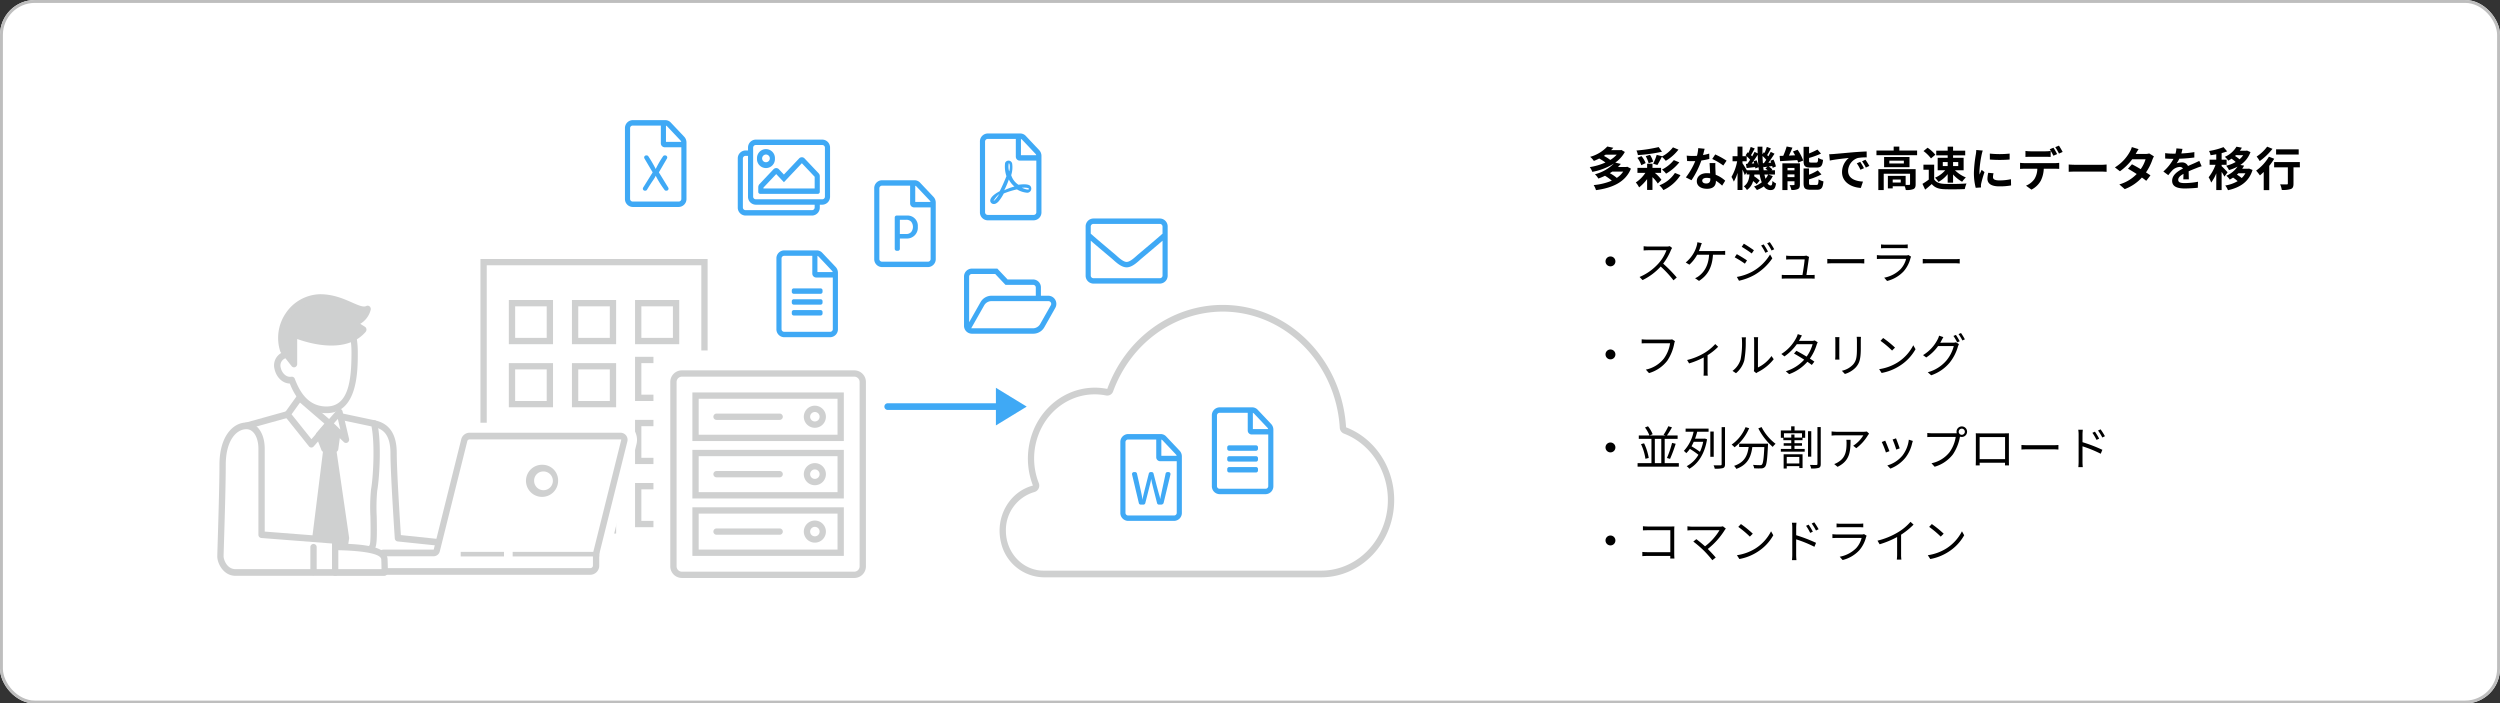 <svg xmlns="http://www.w3.org/2000/svg" xmlns:xlink="http://www.w3.org/1999/xlink" width="860" height="242" viewBox="0 0 860 242">
  <rect x="0" y="0" width="860" height="242" fill="#333333" stroke="none"/>
  <defs>
    <clipPath id="clip-path">
      <rect id="長方形_8375" data-name="長方形 8375" width="416" height="166" transform="translate(270 3221)" fill="none" stroke="#707070" stroke-width="1"/>
    </clipPath>
    <clipPath id="clip-path-2">
      <rect id="長方形_8371" data-name="長方形 8371" width="409.191" height="152.449" fill="none"/>
    </clipPath>
    <clipPath id="clip-path-3">
      <path id="パス_8833" data-name="パス 8833" d="M86.4,33.8V145.6H147V67.452h20.81V33.8Z" transform="translate(-86.399 -33.803)" fill="none"/>
    </clipPath>
    <clipPath id="clip-path-4">
      <rect id="長方形_8374" data-name="長方形 8374" width="409.191" height="161.355" fill="none"/>
    </clipPath>
  </defs>
  <g id="グループ_6367" data-name="グループ 6367" transform="translate(-210 -3318)">
    <g id="長方形_8325" data-name="長方形 8325" transform="translate(210 3318)" fill="#fff" stroke="#bebebe" stroke-width="1">
      <rect width="860" height="242" rx="12" stroke="none"/>
      <rect x="0.5" y="0.5" width="859" height="241" rx="11.5" fill="none"/>
    </g>
    <path id="パス_12258" data-name="パス 12258" d="M6.3-6.08A1.687,1.687,0,0,0,8-4.384a1.687,1.687,0,0,0,1.7-1.7A1.687,1.687,0,0,0,8-7.776,1.687,1.687,0,0,0,6.3-6.08Zm22.1-5.248a4.262,4.262,0,0,1-1.2.144H21.024c-.48,0-1.392-.08-1.616-.112V-9.84c.176-.016,1.056-.08,1.616-.08h6.24a14.257,14.257,0,0,1-2.656,4.448A18.3,18.3,0,0,1,18.016-.72L19.04.352A20.284,20.284,0,0,0,25.28-4.32,36.942,36.942,0,0,1,29.68.432L30.8-.544a45.885,45.885,0,0,0-4.672-4.768A20.25,20.25,0,0,0,28.816-10a4.59,4.59,0,0,1,.4-.7Zm10.016,1.7c.24-.576.448-1.152.608-1.616.112-.336.256-.752.4-1.12l-1.536-.3a6.064,6.064,0,0,1-.24,1.28,10.813,10.813,0,0,1-.912,2.24,11.948,11.948,0,0,1-2.848,3.44l1.264.752a12.841,12.841,0,0,0,2.672-3.424h4.1C41.7-4.32,39.968-2.224,38.4-1.04A5.14,5.14,0,0,1,37.1-.3l1.36.928c2.752-1.76,4.544-4.432,4.8-9.008h2.7c.368,0,.992.016,1.5.048V-9.712a12.493,12.493,0,0,1-1.5.08Zm22.288-2.3-.88.384A16.094,16.094,0,0,1,61.28-9.04l.912-.416A23.624,23.624,0,0,0,60.7-11.936Zm2.1-.768-.9.384a18.985,18.985,0,0,1,1.52,2.48l.912-.416A23.071,23.071,0,0,0,62.8-12.7Zm-8.928.528-.72,1.072c.928.544,2.672,1.7,3.44,2.288l.752-1.1C56.656-10.416,54.816-11.648,53.872-12.176Zm-2.4,11.44.736,1.3a19.106,19.106,0,0,0,5.3-1.984,18.83,18.83,0,0,0,6.16-5.712L62.9-8.464a16.354,16.354,0,0,1-6.064,5.872A17.368,17.368,0,0,1,51.472-.736Zm-.016-7.84-.72,1.088A35.349,35.349,0,0,1,54.24-5.3l.736-1.12C54.272-6.912,52.4-8.064,51.456-8.576ZM75.408-1.392c.224-1.472.688-4.64.816-5.728a3.56,3.56,0,0,1,.112-.5L75.36-8.08a2.747,2.747,0,0,1-.8.112H69.7a10.923,10.923,0,0,1-1.264-.1V-6.72c.4-.016.816-.048,1.28-.048H74.8c-.048.912-.512,4.032-.752,5.376H68.256c-.5,0-.944-.032-1.328-.064V-.128c.464-.032.832-.048,1.328-.048h8.768c.336,0,.928.016,1.216.032v-1.3c-.336.032-.912.048-1.264.048ZM82.592-5.36c.5-.048,1.344-.08,2.224-.08H93.6c.72,0,1.392.064,1.712.08V-6.928c-.352.032-.928.08-1.728.08H84.816c-.9,0-1.744-.048-2.224-.08Zm27.92-2.912a2.126,2.126,0,0,1-.88.128H101.2a14.593,14.593,0,0,1-1.552-.1V-6.9c.56-.032,1.168-.048,1.552-.048h8.5a8.179,8.179,0,0,1-1.9,3.536A10.775,10.775,0,0,1,102.16-.48l.992,1.136a11.655,11.655,0,0,0,5.728-3.344,11.019,11.019,0,0,0,2.336-4.544,2.8,2.8,0,0,1,.208-.464Zm-9.44-2.32c.432-.032.944-.048,1.44-.048h6.272c.544,0,1.088.016,1.472.048V-11.92a9.966,9.966,0,0,1-1.456.08h-6.288a10.005,10.005,0,0,1-1.44-.08ZM115.424-5.36c.5-.048,1.344-.08,2.224-.08h8.784c.72,0,1.392.064,1.712.08V-6.928c-.352.032-.928.08-1.728.08h-8.768c-.9,0-1.744-.048-2.224-.08ZM6.3,25.92a1.7,1.7,0,1,0,1.7-1.7A1.687,1.687,0,0,0,6.3,25.92Zm22.912-5.184a3.285,3.285,0,0,1-.848.08H20.336c-.528,0-1.152-.048-1.6-.1v1.408c.416-.016.96-.048,1.6-.048h8.176a11.975,11.975,0,0,1-2.1,5.216,10.677,10.677,0,0,1-6.24,3.856l1.088,1.2a12.229,12.229,0,0,0,6.3-4.288,15.9,15.9,0,0,0,2.384-5.9,3.374,3.374,0,0,1,.24-.8Zm14.832,1.616a16.491,16.491,0,0,1-4.128,3.3,21.136,21.136,0,0,1-5.552,2.192l.688,1.168A27.871,27.871,0,0,0,40.08,26.96v4.9c0,.48-.032,1.136-.064,1.376h1.472a8.018,8.018,0,0,1-.08-1.376V26.192a19.647,19.647,0,0,0,3.632-2.9Zm7.136,10.032A8.827,8.827,0,0,0,54.032,28a35,35,0,0,0,.5-6.8c0-.48.064-.96.08-1.152H53.136a5.894,5.894,0,0,1,.112,1.168,28.635,28.635,0,0,1-.48,6.432,7.594,7.594,0,0,1-2.784,3.936Zm6.976-.016A3.2,3.2,0,0,1,58.7,32a16.093,16.093,0,0,0,5.456-4.432l-.768-1.088a12.139,12.139,0,0,1-4.656,3.936V21.184A10.173,10.173,0,0,1,58.8,20H57.328a7.825,7.825,0,0,1,.1,1.184v9.584a3.81,3.81,0,0,1-.112.9ZM78.256,21.1a2.821,2.821,0,0,1-1.056.16H72.832c.128-.208.24-.4.336-.592.16-.3.448-.848.7-1.264l-1.44-.464a6.874,6.874,0,0,1-.512,1.28,14.27,14.27,0,0,1-5.136,5.552l1.072.832A17.36,17.36,0,0,0,72.1,22.4h5.44a13.379,13.379,0,0,1-2.064,4.272c-1.248-.752-2.592-1.52-3.52-2l-.816.944c.9.5,2.24,1.3,3.5,2.112a14.021,14.021,0,0,1-6.32,3.984l1.152.992a15.16,15.16,0,0,0,6.272-4.256c.608.416,1.136.8,1.52,1.1l.88-1.152c-.4-.288-.944-.656-1.552-1.04a16.278,16.278,0,0,0,2.336-4.752,7.009,7.009,0,0,1,.368-.864Zm7.04-1.12c.032.3.064.864.064,1.152v5.328c0,.48-.048.992-.064,1.232h1.472c-.032-.288-.048-.816-.048-1.216V21.136c0-.384.016-.848.048-1.152Zm7.408-.112c.032.384.08.848.08,1.376v2.528c0,3.024-.192,4.32-1.344,5.648a7.382,7.382,0,0,1-3.84,2.128l1.04,1.1a8.546,8.546,0,0,0,3.808-2.336c1.152-1.376,1.664-2.64,1.664-6.48V21.248c0-.528.032-.992.064-1.376Zm9.1.4-.912.976a33.23,33.23,0,0,1,3.984,3.344l1.008-1.008A35.035,35.035,0,0,0,101.808,20.272Zm-1.376,10.72.848,1.312a17.247,17.247,0,0,0,6.288-2.5,15.959,15.959,0,0,0,5.376-5.68l-.768-1.36a15.072,15.072,0,0,1-5.344,5.888A16.521,16.521,0,0,1,100.432,30.992Zm21.024-9.1c.128-.224.256-.448.368-.672.16-.288.448-.832.7-1.248l-1.472-.5a5.933,5.933,0,0,1-.5,1.28,13.4,13.4,0,0,1-5.024,5.408l1.1.816A15.439,15.439,0,0,0,120.7,23.04H126.1a12.771,12.771,0,0,1-2.544,4.992,12.814,12.814,0,0,1-6.4,4.016L118.32,33.1a14.242,14.242,0,0,0,6.368-4.352,15.65,15.65,0,0,0,2.832-5.52,5.028,5.028,0,0,1,.368-.848l-1.056-.64a3.064,3.064,0,0,1-1.04.144Zm4.528-2.32a18.1,18.1,0,0,1,1.3,2.208l.864-.384a22.675,22.675,0,0,0-1.312-2.192Zm1.76-.64a16.63,16.63,0,0,1,1.328,2.192l.848-.384a19.84,19.84,0,0,0-1.328-2.176ZM6.3,57.92a1.7,1.7,0,1,0,1.7-1.7A1.687,1.687,0,0,0,6.3,57.92Zm16.96-2.96h2.224v8.368H23.264Zm3.392,8.368V54.96H31.1V53.808h-3.68a28.182,28.182,0,0,0,1.744-2.8L27.9,50.624a18.877,18.877,0,0,1-1.632,2.944l.656.24H21.5l1.008-.448a10.452,10.452,0,0,0-1.6-2.72l-1.04.416a11.138,11.138,0,0,1,1.536,2.752H17.744V54.96H22.1v8.368H17.328v1.2H31.52v-1.2Zm-8.144-6.544a17.742,17.742,0,0,1,1.52,5.04l1.136-.288a18.634,18.634,0,0,0-1.6-5.04ZM28.5,61.856a49.054,49.054,0,0,0,1.936-5.2l-1.248-.3a33.427,33.427,0,0,1-1.76,5.184ZM39.9,55.984a15.5,15.5,0,0,1-1.12,3.44,31.412,31.412,0,0,0-2.9-1.9q.408-.744.768-1.536ZM33.84,52.528h2.752A13.658,13.658,0,0,1,33.248,59.1a7.761,7.761,0,0,1,.832.784,9.242,9.242,0,0,0,1.232-1.472,28.308,28.308,0,0,1,2.944,2.032,10.172,10.172,0,0,1-4.032,3.92,4.751,4.751,0,0,1,.9.9c2.944-1.7,5.248-4.944,6.1-10.144l-.736-.256-.192.032h-3.2a19.183,19.183,0,0,0,.736-2.368h3.92V51.44h-7.9Zm9.68-.08H42.352v8.688H43.52Zm2.72-1.52V63.68c0,.288-.128.384-.416.4-.3,0-1.28.016-2.352-.016a5.609,5.609,0,0,1,.4,1.168,10.377,10.377,0,0,0,2.832-.208c.5-.208.7-.56.7-1.36V50.928Zm8.224.016a13.457,13.457,0,0,1-4.784,6,8.062,8.062,0,0,1,1.008.928A16.485,16.485,0,0,0,55.712,51.3Zm-2.192,5.68v1.152h3.264c-.368,2.688-1.248,5.232-5.008,6.48A4.718,4.718,0,0,1,51.3,65.3c4.064-1.472,5.088-4.368,5.5-7.52h4.128c-.192,4.032-.416,5.632-.832,6.032-.144.176-.336.208-.672.208-.368,0-1.36-.016-2.4-.112a2.892,2.892,0,0,1,.4,1.184,22.921,22.921,0,0,0,2.512.032,1.6,1.6,0,0,0,1.232-.56c.544-.608.784-2.448,1.008-7.36.016-.16.032-.576.032-.576Zm6.592-5.264a21.16,21.16,0,0,0,4.96,6.368,6.118,6.118,0,0,1,.976-1.056,16.93,16.93,0,0,1-4.816-5.76Zm14.1,9.824V63.44H68.64V61.184Zm-5.392,3.984H68.64v-.816h4.32v.656h1.12V60.272H67.568Zm6.32-10.64H71.3v-1.04h-1.1v1.04H67.68V53.04h6.208Zm-2.56-3.872H70.16V52.08H66.608v2.528h.864v.816h2.72v1.04H67.584v.864h2.608v1.1H66.608v.944h8.208v-.944H71.3v-1.1h2.592v-.864H71.3v-1.04h2.768v-.816h.912V52.08H71.328Zm5.744,1.68h-1.12V61.1h1.12ZM79.2,50.912V63.584c0,.272-.1.352-.352.368-.3,0-1.248.016-2.24-.032a5.04,5.04,0,0,1,.432,1.248,8.841,8.841,0,0,0,2.624-.224c.5-.208.672-.56.672-1.376V50.912ZM89.152,55.3a9.618,9.618,0,0,1,.064,1.152c0,2.672-.352,4.96-2.832,6.48a6.185,6.185,0,0,1-1.424.7l1.168.96c4.08-2.032,4.464-4.96,4.464-9.3Zm7.04-2.864a7.9,7.9,0,0,1-1.12.1H85.888a16.875,16.875,0,0,1-1.824-.128v1.44a18.119,18.119,0,0,1,1.824-.1h9.1A10.794,10.794,0,0,1,91.5,57.328l1.056.848a15.426,15.426,0,0,0,3.984-4.416c.112-.176.32-.416.432-.576Zm10.032,2.352-1.168.4a30.159,30.159,0,0,1,1.248,3.472l1.184-.416C107.28,57.536,106.5,55.424,106.224,54.784Zm4.416.464a10.972,10.972,0,0,1-2.208,5.472,10.629,10.629,0,0,1-5.2,3.392l1.056,1.088a12.326,12.326,0,0,0,5.216-3.808,12.54,12.54,0,0,0,2.272-4.912c.064-.208.128-.464.24-.8Zm-8.128.336-1.184.464a28.619,28.619,0,0,1,1.424,3.6l1.216-.448C103.664,58.368,102.832,56.272,102.512,55.584Zm26.336-2.016a1.055,1.055,0,0,1-1.056-1.056,1.056,1.056,0,1,1,1.056,1.056Zm-10.256-.528a15.939,15.939,0,0,1-1.6-.1v1.408c.4-.016.96-.048,1.584-.048h8.192a12.173,12.173,0,0,1-2.1,5.216,10.586,10.586,0,0,1-6.24,3.84l1.088,1.2a12.248,12.248,0,0,0,6.3-4.272,15.9,15.9,0,0,0,2.384-5.9l.032-.176a1.934,1.934,0,0,0,.608.1,1.813,1.813,0,1,0-1.712-1.28c-.192.016-.368.016-.528.016Zm25.152,1.3v7.6h-8.752v-7.6Zm1.312-.048c0-.4,0-.848.032-1.248-.48.032-1.056.032-1.408.032h-8.592c-.368,0-.8-.016-1.424-.032.032.384.032.88.032,1.248V62.16c0,.56-.032,1.744-.048,1.936h1.376c-.016-.112-.016-.5-.032-.912h8.736c0,.432-.016.8-.016.912h1.376c-.016-.176-.032-1.408-.032-1.92Zm4.32,4.352c.5-.048,1.344-.08,2.224-.08h8.784c.72,0,1.392.064,1.712.08V57.072c-.352.032-.928.08-1.728.08H151.6c-.9,0-1.744-.048-2.224-.08Zm28.72-4.592a21.611,21.611,0,0,0-1.5-2.368l-.88.416a17.264,17.264,0,0,1,1.488,2.4Zm-1.984.848a21.446,21.446,0,0,0-1.456-2.416l-.88.4a15.878,15.878,0,0,1,1.424,2.432Zm-5.728-1.408c0-.48.048-1.168.1-1.664h-1.568a10.1,10.1,0,0,1,.128,1.664V62.8a17.517,17.517,0,0,1-.1,1.888h1.536a18.646,18.646,0,0,1-.1-1.888V57.536a41,41,0,0,1,6.272,2.56l.56-1.36a52.014,52.014,0,0,0-6.832-2.624ZM6.3,89.92a1.7,1.7,0,1,0,1.7-1.7A1.687,1.687,0,0,0,6.3,89.92ZM30,96.144c-.016-.256-.064-.976-.064-1.552V86.336c0-.384.032-.88.048-1.248-.32.016-.8.032-1.184.032H20.912a16.147,16.147,0,0,1-1.744-.1v1.424c.384-.016,1.168-.048,1.76-.048h7.664v7.552H20.736c-.672,0-1.36-.048-1.776-.08v1.44c.432-.032,1.152-.064,1.808-.064h7.824c-.016.384-.016.72-.032.9Zm16.672-11.1a3.255,3.255,0,0,1-1.024.128H36.112a12.294,12.294,0,0,1-1.632-.128v1.44c.32-.032,1.008-.1,1.632-.1H45.52a19.622,19.622,0,0,1-4.992,5.552c-1.088-.976-2.4-2.032-2.992-2.464L36.5,90.3a37.753,37.753,0,0,1,3.664,3.152,38.382,38.382,0,0,1,2.88,3.264l1.168-.928c-.64-.784-1.776-1.984-2.736-2.944a25.045,25.045,0,0,0,5.824-6.5,4.531,4.531,0,0,1,.4-.5Zm6.208-.768-.912.976a33.23,33.23,0,0,1,3.984,3.344l1.008-1.008A35.036,35.036,0,0,0,52.88,84.272ZM51.5,94.992l.848,1.312a17.247,17.247,0,0,0,6.288-2.5,15.959,15.959,0,0,0,5.376-5.68l-.768-1.36A15.072,15.072,0,0,1,57.9,92.656,16.521,16.521,0,0,1,51.5,94.992Zm28.1-8.944a21.607,21.607,0,0,0-1.5-2.368l-.88.416A17.264,17.264,0,0,1,78.7,86.5Zm-1.984.848A21.446,21.446,0,0,0,76.16,84.48l-.88.4A15.879,15.879,0,0,1,76.7,87.312Zm-5.728-1.408c0-.48.048-1.168.1-1.664H70.416a10.1,10.1,0,0,1,.128,1.664V94.8a17.519,17.519,0,0,1-.1,1.888h1.536a18.649,18.649,0,0,1-.1-1.888V89.536A41,41,0,0,1,78.16,92.1l.56-1.36a52.014,52.014,0,0,0-6.832-2.624Zm23.328,2.24a2.126,2.126,0,0,1-.88.128H85.9a14.594,14.594,0,0,1-1.552-.1V89.1c.56-.032,1.168-.048,1.552-.048h8.5a8.179,8.179,0,0,1-1.9,3.536,10.775,10.775,0,0,1-5.632,2.928l.992,1.136a11.655,11.655,0,0,0,5.728-3.344,11.019,11.019,0,0,0,2.336-4.544,2.8,2.8,0,0,1,.208-.464Zm-9.44-2.32c.432-.032.944-.048,1.44-.048h6.272c.544,0,1.088.016,1.472.048V84.08a9.966,9.966,0,0,1-1.456.08H87.216a10.006,10.006,0,0,1-1.44-.08Zm25.44-1.9a17.653,17.653,0,0,1-4.208,3.536,25.254,25.254,0,0,1-7.152,2.944l.736,1.248a32,32,0,0,0,6.016-2.5v6.048a14.841,14.841,0,0,1-.1,1.712h1.568a12.074,12.074,0,0,1-.1-1.712V87.936a25.1,25.1,0,0,0,4.288-3.472Zm7.328.768-.912.976a33.23,33.23,0,0,1,3.984,3.344l1.008-1.008A35.036,35.036,0,0,0,118.544,84.272Zm-1.376,10.72.848,1.312a17.247,17.247,0,0,0,6.288-2.5,15.959,15.959,0,0,0,5.376-5.68l-.768-1.36a15.072,15.072,0,0,1-5.344,5.888A16.521,16.521,0,0,1,117.168,94.992Z" transform="translate(756 3414)"/>
    <path id="パス_12257" data-name="パス 12257" d="M12.384-4.976A7.735,7.735,0,0,1,10.176-2.8a13.922,13.922,0,0,0-2.4-1.632c.3-.176.576-.352.848-.544Zm-2.24-5.808A9.966,9.966,0,0,1,7.936-8.976a13.177,13.177,0,0,0-2.208-1.392c.208-.144.4-.272.592-.416ZM13.776-6.64l-.336.08H10.576a12.309,12.309,0,0,0,.992-1.056l-1.92-.448a10.946,10.946,0,0,0,3.3-3.664l-1.216-.7-.32.08h-3.2q.408-.408.768-.816L6.912-13.6a12.689,12.689,0,0,1-5.9,3.552A6.67,6.67,0,0,1,2.288-8.64a17.73,17.73,0,0,0,1.84-.832A18.315,18.315,0,0,1,6.272-8.1,21.445,21.445,0,0,1,.88-6.512,6.725,6.725,0,0,1,1.76-4.88,21.178,21.178,0,0,0,9.184-7.744a14.571,14.571,0,0,1-6.528,3.7A5.454,5.454,0,0,1,3.824-2.576a20.059,20.059,0,0,0,2.288-.96,17.028,17.028,0,0,1,2.352,1.68,20.755,20.755,0,0,1-6.24,1.52,7.5,7.5,0,0,1,.8,1.744C8.512.656,13.1-1.232,15.04-5.984ZM23.9-10.72a17.221,17.221,0,0,1-1.216,3.04l1.456.432c.448-.7,1.008-1.792,1.536-2.816a7.321,7.321,0,0,1,1.344,1.392,15.424,15.424,0,0,0,4.368-3.856L29.5-13.312a11.273,11.273,0,0,1-3.776,3.136l.048-.08Zm5.9,1.792a12.4,12.4,0,0,1-4.08,3.264,6.9,6.9,0,0,1,1.408,1.408A16.412,16.412,0,0,0,31.68-8.144Zm-9.68-1.344A8.763,8.763,0,0,1,21.12-7.84l1.568-.56A9.75,9.75,0,0,0,21.6-10.736Zm4.464-3.136a50.437,50.437,0,0,1-7.648,1.184,5.969,5.969,0,0,1,.5,1.568,52.536,52.536,0,0,0,8.288-1.152ZM20.1-7.9a8.529,8.529,0,0,0-1.44-2.4L17.264-9.7a8.663,8.663,0,0,1,1.344,2.528Zm5.312,3.36V-6.256h-2.96V-7.664h-1.84v1.408H17.28v1.712h2.736a11.6,11.6,0,0,1-3.3,3.312,7.86,7.86,0,0,1,1.136,1.7,15.6,15.6,0,0,0,2.752-2.848V1.344h1.84v-4.4A10.98,10.98,0,0,1,24.272-.864l1.264-1.28a12.055,12.055,0,0,0-2.288-2.4Zm4.768.032A11.1,11.1,0,0,1,24.832-.256a7.768,7.768,0,0,1,1.376,1.648A13.948,13.948,0,0,0,32.08-3.744Zm17.76-4.224a28.511,28.511,0,0,0-3.9-2.144L43.008-9.312a21.126,21.126,0,0,1,3.808,2.256Zm-5.968-2.432a16.736,16.736,0,0,1-2.128.5c.224-.848.416-1.648.544-2.16l-2.192-.224A13.491,13.491,0,0,1,37.76-10.4c-.48.032-.96.048-1.424.048a20.141,20.141,0,0,1-2.112-.112l.144,1.856c.688.032,1.328.048,1.984.048.272,0,.544,0,.816-.016a24.175,24.175,0,0,1-3.232,5.6L35.872-2a29.248,29.248,0,0,0,3.392-6.784,23.219,23.219,0,0,0,2.752-.544Zm.384,8.816C42.352-1.5,42-.88,40.928-.88c-.864,0-1.36-.4-1.36-.992,0-.56.592-.944,1.5-.944a5.608,5.608,0,0,1,1.28.16ZM42.1-7.9c.048.96.128,2.352.176,3.536-.336-.032-.7-.064-1.072-.064-2.208,0-3.5,1.2-3.5,2.752C37.7.064,39.248.944,41.216.944c2.256,0,3.056-1.152,3.056-2.624v-.144a14.105,14.105,0,0,1,2.144,1.68l1.056-1.7a10.556,10.556,0,0,0-3.28-2.032c-.048-.784-.08-1.552-.1-2-.016-.7-.048-1.36,0-2.032Zm20.16,3.936a6.612,6.612,0,0,1-.928,1.456c-.128-.432-.256-.928-.368-1.456ZM54.9-5.44c-.384-.672-1.152-1.9-1.488-2.4v-.688h1.456v-1.7A10.326,10.326,0,0,1,56.048-9.04c-.32.512-.656.992-.96,1.408l-.5.032.256,1.408c.9-.1,1.888-.224,2.928-.336.032.176.048.336.064.48l1.088-.432c.048.352.1.7.128,1.04Zm2.288-3.088a7.547,7.547,0,0,1,.256.72l-.864.064c.688-.9,1.44-2.016,2.08-3.008.032,1.28.112,2.512.224,3.68a9.537,9.537,0,0,0-.624-1.792Zm3.248.672c-.064-.8-.112-1.616-.128-2.48a10.818,10.818,0,0,1,1.28,1.3c-.272.416-.544.816-.8,1.152ZM60.7-5.44c-.08-.48-.144-.976-.192-1.5l.1.448c.448-.048.912-.112,1.408-.16l-.72.624a8.933,8.933,0,0,1,.768.592Zm1.648,1.472h2.24V-5.44H63.376l.3-.272A6.253,6.253,0,0,0,62.464-6.72l1.184-.16a6.211,6.211,0,0,1,.128.624l1.136-.48A9.806,9.806,0,0,0,64.08-9.1l-1.072.384c.1.208.192.432.272.656L62.32-8c.7-.944,1.472-2.112,2.112-3.12l-1.3-.64c-.224.464-.512,1.008-.816,1.536L61.9-10.64c.4-.624.864-1.488,1.312-2.288l-1.424-.544a15.84,15.84,0,0,1-.784,2.064l-.256-.192-.464.672c-.016-.848-.016-1.712,0-2.608h-1.68c0,.784.016,1.552.032,2.3l-1.072-.528c-.224.48-.5,1.008-.816,1.552-.112-.128-.256-.272-.4-.416.384-.64.848-1.52,1.3-2.288l-1.408-.544a17.794,17.794,0,0,1-.784,2.064l-.272-.208-.7,1.04c.112.1.24.192.352.3H53.408v-3.3h-1.7v3.3H50v1.728h1.584a16.824,16.824,0,0,1-1.952,5.392,10.846,10.846,0,0,1,.8,1.616,13.691,13.691,0,0,0,1.28-3.008v5.9h1.7v-7.04c.32.7.64,1.44.8,1.92l.64-.944v.72h.992c-.16,1.616-.56,3.136-1.968,4.08A4.407,4.407,0,0,1,54.944,1.36a5.469,5.469,0,0,0,2.128-3.072A10.111,10.111,0,0,1,58.3-.624l1.024-1.264a12.752,12.752,0,0,0-1.9-1.472c.032-.192.064-.4.08-.608h1.808a14.724,14.724,0,0,0,.736,2.688A9.925,9.925,0,0,1,57.376.16a7.029,7.029,0,0,1,.992,1.216A11.551,11.551,0,0,0,60.784.112a2.639,2.639,0,0,0,2.192,1.28c1.248,0,1.7-.48,1.984-2.288a4.557,4.557,0,0,1-1.232-.864C63.648-.5,63.5-.192,63.1-.192a1.345,1.345,0,0,1-1.072-.736,9.236,9.236,0,0,0,1.808-2.48Zm16.608-2.4c1.472,0,1.968-.592,2.176-2.64a5.26,5.26,0,0,1-1.68-.7c-.064,1.392-.176,1.632-.688,1.632H77.024c-.608,0-.7-.064-.7-.64v-.944a29.357,29.357,0,0,0,4.1-1.5L79.2-12.544a24.929,24.929,0,0,1-2.88,1.328V-13.5H74.432v4.816c0,1.76.448,2.32,2.32,2.32ZM68.9-3.056V-4h2.4v.944ZM71.3-6.24v.832H68.9V-6.24Zm1.872-1.568H67.136V1.376H68.9V-1.648h2.4V-.576c0,.192-.064.24-.256.24a13.293,13.293,0,0,1-1.408,0,7.041,7.041,0,0,1,.608,1.68,4.742,4.742,0,0,0,2.24-.32c.528-.272.688-.736.688-1.568Zm-2.4-4.08c.256.416.512.864.752,1.312l-2.128.1c.4-.848.832-1.808,1.2-2.736l-1.984-.4A25.277,25.277,0,0,1,67.44-10.4c-.448.016-.864.032-1.248.032l.16,1.808c1.632-.1,3.808-.224,5.92-.368a5.909,5.909,0,0,1,.288.848l1.744-.7A15.649,15.649,0,0,0,72.368-12.5ZM77.04-.384c-.624,0-.736-.08-.736-.64V-2.3A24.257,24.257,0,0,0,80.576-4L79.312-5.392a18.122,18.122,0,0,1-3.008,1.5v-2.16H74.432v5.024c0,1.76.464,2.3,2.336,2.3H79.04c1.536,0,2.016-.624,2.224-2.88A5.924,5.924,0,0,1,79.6-2.3c-.08,1.616-.192,1.92-.736,1.92ZM93.92-8.32l-1.184.5A12.345,12.345,0,0,1,93.984-5.6L95.2-6.144A20.969,20.969,0,0,0,93.92-8.32Zm1.792-.736-1.168.544a14.076,14.076,0,0,1,1.312,2.16l1.2-.576A23.934,23.934,0,0,0,95.712-9.056ZM83.248-10.944l.208,2.176c1.84-.4,5.168-.752,6.544-.9a6.283,6.283,0,0,0-2.336,4.88c0,3.44,3.136,5.232,6.464,5.44l.736-2.192c-2.688-.128-5.12-1.072-5.12-3.68a4.81,4.81,0,0,1,3.344-4.432,16.362,16.362,0,0,1,3.056-.208L96.128-11.9c-1.12.048-2.848.144-4.48.272-2.9.256-5.52.5-6.848.608C84.5-10.992,83.888-10.96,83.248-10.944ZM107.856-1.2h-2.768V-2.24h2.768Zm5.12-4.608H100.144v7.2H102V-4.224h9.056V-.656c0,.192-.064.24-.3.256-.176.016-.672.016-1.216,0V-3.5h-6.112V.8h1.664V.08h4.128a5.4,5.4,0,0,1,.368,1.28,6.386,6.386,0,0,0,2.592-.3c.624-.288.8-.8.8-1.68ZM108.928-7.76h-4.992v-.976h4.992Zm-6.8-2.24v3.52h8.736V-10Zm5.232-2.224v-1.344h-1.936v1.344H99.5v1.616h13.984v-1.616Zm20.272,3.968v1.392h-1.776V-8.256Zm-5.312,0H124v1.392h-1.68ZM124-9.712h-3.44v4.288h2.592a9.446,9.446,0,0,1-3.52,2.56,6.92,6.92,0,0,1,1.2,1.44A10.2,10.2,0,0,0,124-4.1v2.928h1.856V-3.984a12.176,12.176,0,0,0,3.12,2.512,8.734,8.734,0,0,1,1.28-1.488,11.632,11.632,0,0,1-3.744-2.464h2.976V-9.712h-3.632v-.864h4.176V-12.16h-4.176v-1.376H124v1.376h-3.936v1.584H124Zm-4.24-1.056a12.812,12.812,0,0,0-2.672-2.416l-1.408,1.152A12.108,12.108,0,0,1,118.256-9.5Zm-.4,3.424h-3.7V-5.6h1.84v3.376a22.7,22.7,0,0,1-2.176,1.472l.928,1.984c.864-.672,1.568-1.3,2.272-1.92,1.04,1.248,2.352,1.7,4.32,1.776,1.9.08,5.12.048,7.04-.048a9.966,9.966,0,0,1,.592-1.92c-2.128.16-5.728.208-7.6.128-1.664-.064-2.864-.5-3.52-1.568ZM138.5-11.168l.016,2.048a43.853,43.853,0,0,0,6.8,0v-2.048A32.33,32.33,0,0,1,138.5-11.168Zm-.544,6.608A9.766,9.766,0,0,0,137.68-2.5c0,1.616,1.3,2.608,4.032,2.608a22.024,22.024,0,0,0,4.1-.32l-.048-2.144a18.261,18.261,0,0,1-3.968.416c-1.6,0-2.208-.416-2.208-1.12a5.215,5.215,0,0,1,.192-1.328ZM133.84-12.4a11.84,11.84,0,0,1-.16,1.552,43.931,43.931,0,0,0-.656,6.272,20.227,20.227,0,0,0,.624,5.184L135.472.48c-.016-.224-.016-.48-.032-.656a4.654,4.654,0,0,1,.1-.736A38.2,38.2,0,0,1,136.672-4.8l-.992-.768c-.224.512-.48,1.04-.7,1.6a7.648,7.648,0,0,1-.064-1.024,39.176,39.176,0,0,1,.768-5.808,13.317,13.317,0,0,1,.384-1.408Zm29.712.672a21.286,21.286,0,0,0-1.28-2.176l-1.264.528a18.878,18.878,0,0,1,1.28,2.208Zm-1.9.736c-.3-.592-.864-1.6-1.264-2.192l-1.28.528a21.989,21.989,0,0,1,1.264,2.224Zm-3.952.928c.56,0,1.184.016,1.728.048V-12.08a12.559,12.559,0,0,1-1.728.128h-5.232a11.971,11.971,0,0,1-1.712-.128v2.064c.48-.032,1.168-.048,1.712-.048Zm-7.264,2.176a12.182,12.182,0,0,1-1.536-.1v2.1c.448-.032,1.072-.064,1.536-.064h4.4a6.876,6.876,0,0,1-.992,3.536,6.534,6.534,0,0,1-2.9,2.288l1.872,1.36a7.677,7.677,0,0,0,3.216-3.072,10.15,10.15,0,0,0,1.024-4.112h3.856c.448,0,1.056.016,1.456.048v-2.08a12.1,12.1,0,0,1-1.456.1Zm15.2,2.992c.592-.048,1.664-.08,2.576-.08H176.8c.672,0,1.488.064,1.872.08V-7.408c-.416.032-1.136.1-1.872.1h-8.592c-.832,0-2-.048-2.576-.1Zm27.7-6.32a5.08,5.08,0,0,1-1.392.176h-3.28l.016-.016c.192-.336.608-1.072.992-1.632l-2.32-.72a7.08,7.08,0,0,1-.72,1.68,14.646,14.646,0,0,1-5.1,5.312l1.728,1.328a18.829,18.829,0,0,0,4.224-4.128h4.592A11.654,11.654,0,0,1,190.4-5.808c-1.072-.64-2.16-1.248-3.008-1.68l-1.36,1.52c.816.464,1.9,1.12,2.992,1.824A13.53,13.53,0,0,1,183.056-.56l1.856,1.616a15.271,15.271,0,0,0,5.9-3.984A18.529,18.529,0,0,1,192.3-1.792l1.456-1.872c-.4-.288-.944-.656-1.536-1.024a18.418,18.418,0,0,0,2.208-4.384,7.526,7.526,0,0,1,.528-1.136ZM206.96-2.3c-.016-.72-.048-1.888-.064-2.768.976-.448,1.872-.8,2.576-1.072a16.8,16.8,0,0,1,1.888-.672l-.8-1.84c-.576.272-1.136.544-1.744.816-.656.288-1.328.56-2.144.944a2.158,2.158,0,0,0-2.112-1.232,4.959,4.959,0,0,0-1.792.32,9.678,9.678,0,0,0,.912-1.6,51.618,51.618,0,0,0,5.168-.416l.016-1.856a36.588,36.588,0,0,1-4.48.464c.192-.64.3-1.184.384-1.568l-2.08-.176a8.819,8.819,0,0,1-.32,1.808H201.6a20.329,20.329,0,0,1-2.784-.176v1.856c.864.08,2.032.112,2.672.112h.192a15.488,15.488,0,0,1-3.488,4.352l1.7,1.264a20.294,20.294,0,0,1,1.472-1.744,3.921,3.921,0,0,1,2.48-1.088,1.238,1.238,0,0,1,1.1.544c-1.808.928-3.728,2.208-3.728,4.224,0,2.048,1.872,2.64,4.352,2.64a43.839,43.839,0,0,0,4.48-.256l.064-2.064a24.235,24.235,0,0,1-4.5.464c-1.552,0-2.3-.24-2.3-1.12,0-.784.64-1.408,1.808-2.048-.016.688-.032,1.424-.064,1.888Zm13.328-2.432c-.3-.352-1.616-1.744-2.048-2.1V-7.3h1.712V-9.072H218.24v-2.256a16.683,16.683,0,0,0,1.9-.608l-1.264-1.456a22.872,22.872,0,0,1-4.96,1.328,6.594,6.594,0,0,1,.528,1.456c.624-.08,1.28-.192,1.952-.32v1.856h-2.288V-7.3h2.032a15.635,15.635,0,0,1-2.368,4.288,9.445,9.445,0,0,1,.88,1.808A14.219,14.219,0,0,0,216.4-4.368V1.376h1.84v-6.24a14.02,14.02,0,0,1,.96,1.616Zm6.128.336a6.74,6.74,0,0,1-1.264,1.648A12.642,12.642,0,0,0,223.5-3.92c.176-.16.352-.32.512-.48Zm-.768-6.224A6.623,6.623,0,0,1,224.384-9.2a10.042,10.042,0,0,0-1.536-1.136c.112-.1.224-.192.32-.288Zm2.016,4.608-.336.064h-2.016a10.692,10.692,0,0,0,.656-1.072l-1.3-.224a9.01,9.01,0,0,0,3.5-4.432l-1.216-.544-.3.08h-2.144A9.191,9.191,0,0,0,225.2-13.2l-1.856-.336a8.623,8.623,0,0,1-4,3.488,6.2,6.2,0,0,1,1.184,1.312c.4-.208.768-.448,1.12-.672a11.088,11.088,0,0,1,1.424,1.136,11.58,11.58,0,0,1-3.28,1.28,6.913,6.913,0,0,1,.976,1.5,14.9,14.9,0,0,0,2.944-1.184,9.264,9.264,0,0,1-3.84,3.136,5.383,5.383,0,0,1,1.152,1.328c.4-.224.784-.448,1.152-.688a11.028,11.028,0,0,1,1.568,1.216,12.31,12.31,0,0,1-4.256,1.5,6.79,6.79,0,0,1,.944,1.616C224.5.528,227.6-1.392,228.88-5.536Zm17.088-6.624h-7.776v1.808h7.776ZM233.9-13.552a14.234,14.234,0,0,1-3.616,3.408,11.063,11.063,0,0,1,1.056,1.552,21.48,21.48,0,0,0,4.4-4.208Zm.608,3.456a15.589,15.589,0,0,1-4.4,4.784,18.748,18.748,0,0,1,1.3,1.648c.432-.352.864-.752,1.312-1.184V1.408h1.9V-6.944a21.221,21.221,0,0,0,1.712-2.448Zm10.64,1.856H236.3v1.808h4.72V-.864c0,.24-.112.3-.4.3-.288.016-1.344.016-2.256-.032a7.881,7.881,0,0,1,.576,1.936,8.833,8.833,0,0,0,3.12-.32c.7-.288.9-.816.9-1.84V-6.432h2.192Z" transform="translate(756 3382)"/>
    <g id="マスクグループ_546" data-name="マスクグループ 546" transform="translate(8 135)" clip-path="url(#clip-path)">
      <g id="グループ_4421" data-name="グループ 4421" transform="translate(272.404 3233.229)">
        <path id="パス_8810" data-name="パス 8810" d="M204.5,129.043H156.737V116.669H204.5Zm2.171-14.545h-52.1v16.716h52.1Z" transform="translate(13.206 9.783)" fill="#cfd0d0"/>
        <g id="グループ_4416" data-name="グループ 4416">
          <g id="グループ_4415" data-name="グループ 4415" clip-path="url(#clip-path-2)">
            <path id="パス_8811" data-name="パス 8811" d="M193.684,120.869a1.628,1.628,0,1,1-1.628,1.628,1.629,1.629,0,0,1,1.628-1.628m0-2.171a3.8,3.8,0,1,0,3.8,3.8,3.8,3.8,0,0,0-3.8-3.8" transform="translate(16.224 10.142)" fill="#cfd0d0"/>
            <path id="パス_8812" data-name="パス 8812" d="M204.5,110.843H156.737V98.469H204.5ZM206.667,96.3h-52.1v16.716h52.1Z" transform="translate(13.206 8.228)" fill="#cfd0d0"/>
            <path id="パス_8813" data-name="パス 8813" d="M193.684,102.669a1.628,1.628,0,1,1-1.628,1.628,1.629,1.629,0,0,1,1.628-1.628m0-2.171a3.8,3.8,0,1,0,3.8,3.8,3.8,3.8,0,0,0-3.8-3.8" transform="translate(16.224 8.587)" fill="#cfd0d0"/>
            <path id="パス_8814" data-name="パス 8814" d="M204.5,92.643H156.737V80.269H204.5ZM206.667,78.1h-52.1V94.814h52.1Z" transform="translate(13.206 6.673)" fill="#cfd0d0"/>
            <path id="パス_8815" data-name="パス 8815" d="M193.684,84.469a1.628,1.628,0,1,1-1.628,1.628,1.629,1.629,0,0,1,1.628-1.628m0-2.171a3.8,3.8,0,1,0,3.8,3.8,3.8,3.8,0,0,0-3.8-3.8" transform="translate(16.224 7.032)" fill="#cfd0d0"/>
            <path id="パス_8816" data-name="パス 8816" d="M210.865,73.269a1.83,1.83,0,0,1,1.828,1.829V138.52a1.83,1.83,0,0,1-1.828,1.829h-59.3a1.831,1.831,0,0,1-1.829-1.829V75.1a1.831,1.831,0,0,1,1.829-1.829Zm0-2.171h-59.3a4,4,0,0,0-4,4h0V138.52a4,4,0,0,0,4,4h59.3a4,4,0,0,0,4-4V75.1a4,4,0,0,0-4-4" transform="translate(12.608 6.075)" fill="#cfd0d0"/>
            <path id="パス_8817" data-name="パス 8817" d="M184.021,84.8H162.312a1.085,1.085,0,0,0,0,2.171h21.709a1.085,1.085,0,1,0,0-2.171" transform="translate(13.775 7.246)" fill="#cfd0d0"/>
            <path id="パス_8818" data-name="パス 8818" d="M184.021,103H162.312a1.085,1.085,0,0,0,0,2.171h21.709a1.085,1.085,0,1,0,0-2.171" transform="translate(13.775 8.801)" fill="#cfd0d0"/>
            <path id="パス_8819" data-name="パス 8819" d="M184.021,121.2H162.312a1.085,1.085,0,0,0,0,2.171h21.709a1.085,1.085,0,1,0,0-2.171" transform="translate(13.775 10.356)" fill="#cfd0d0"/>
          </g>
        </g>
        <g id="グループ_4418" data-name="グループ 4418" transform="translate(93.781 36.691)">
          <g id="グループ_4417" data-name="グループ 4417" clip-path="url(#clip-path-3)">
            <path id="パス_8820" data-name="パス 8820" d="M163.381,146.518H89.571V37.974h73.81ZM165.552,35.8H87.4V148.689h78.152Z" transform="translate(-86.313 -33.632)" fill="#cfd0d0"/>
            <path id="パス_8821" data-name="パス 8821" d="M109.425,61.828H98.571V50.974h10.854ZM111.6,48.8H96.4V64h15.2Z" transform="translate(-85.545 -32.521)" fill="#cfd0d0"/>
            <path id="パス_8822" data-name="パス 8822" d="M149.425,61.828H138.571V50.974h10.854ZM151.6,48.8H136.4V64h15.2Z" transform="translate(-82.127 -32.521)" fill="#cfd0d0"/>
            <path id="パス_8823" data-name="パス 8823" d="M129.425,61.828H118.571V50.974h10.854ZM131.6,48.8H116.4V64h15.2Z" transform="translate(-83.836 -32.521)" fill="#cfd0d0"/>
            <path id="パス_8824" data-name="パス 8824" d="M109.425,81.828H98.571V70.974h10.854ZM111.6,68.8H96.4V84h15.2Z" transform="translate(-85.545 -30.813)" fill="#cfd0d0"/>
            <path id="パス_8825" data-name="パス 8825" d="M149.425,79.828H138.571V68.974h10.854ZM151.6,66.8H136.4V82h15.2Z" transform="translate(-82.127 -30.983)" fill="#cfd0d0"/>
            <path id="パス_8826" data-name="パス 8826" d="M129.425,81.828H118.571V70.974h10.854ZM131.6,68.8H116.4V84h15.2Z" transform="translate(-83.836 -30.813)" fill="#cfd0d0"/>
            <path id="パス_8827" data-name="パス 8827" d="M109.425,101.828H98.571V90.974h10.854ZM111.6,88.8H96.4V104h15.2Z" transform="translate(-85.545 -29.104)" fill="#cfd0d0"/>
            <path id="パス_8828" data-name="パス 8828" d="M149.425,99.828H138.571V88.974h10.854ZM151.6,86.8H136.4V102h15.2Z" transform="translate(-82.127 -29.275)" fill="#cfd0d0"/>
            <path id="パス_8829" data-name="パス 8829" d="M129.425,101.828H118.571V90.974h10.854ZM131.6,88.8H116.4V104h15.2Z" transform="translate(-83.836 -29.104)" fill="#cfd0d0"/>
            <path id="パス_8830" data-name="パス 8830" d="M109.425,121.828H98.571V110.974h10.854ZM111.6,108.8H96.4V124h15.2Z" transform="translate(-85.545 -27.395)" fill="#cfd0d0"/>
            <path id="パス_8831" data-name="パス 8831" d="M149.425,119.828H138.571V108.974h10.854ZM151.6,106.8H136.4V122h15.2Z" transform="translate(-82.127 -27.566)" fill="#cfd0d0"/>
            <path id="パス_8832" data-name="パス 8832" d="M129.425,121.828H118.571V110.974h10.854ZM131.6,108.8H116.4V124h15.2Z" transform="translate(-83.836 -27.395)" fill="#cfd0d0"/>
          </g>
        </g>
        <g id="グループ_4420" data-name="グループ 4420" transform="translate(0 -8.906)">
          <g id="グループ_4419" data-name="グループ 4419" clip-path="url(#clip-path-4)">
            <path id="パス_8834" data-name="パス 8834" d="M328.683,57.629c21.265.033,38.867,17.5,40.27,39.957a2.285,2.285,0,0,0,1.426,2.013c11.917,4.586,18.066,18.53,13.733,31.144-3.3,9.6-11.92,16-21.574,16H267.076c-7.163,0-12.972-6.139-12.974-13.721a13.6,13.6,0,0,1,9.825-13.323,2.309,2.309,0,0,0,1.58-2.786,2.574,2.574,0,0,0-.1-.316c-4.407-11.254.643-24.158,11.276-28.821a19.779,19.779,0,0,1,11.891-1.287A2.154,2.154,0,0,0,291,85.052c6.042-16.471,20.992-27.351,37.685-27.423m0-2.3c-17.612,0-33.4,11.49-39.714,28.895-12.509-2.488-24.556,6.227-26.907,19.466a25.711,25.711,0,0,0,1.334,13.777c-8.114,2.145-13.045,10.845-11.019,19.431a15.329,15.329,0,0,0,14.7,12.14h95.46c13.881,0,25.132-11.91,25.132-26.6,0-11.189-6.615-21.18-16.549-25C369.67,73.758,351.1,55.332,328.683,55.33" transform="translate(21.525 8.236)" fill="#cfd0d0"/>
            <path id="パス_8835" data-name="パス 8835" d="M147.569,99.223a5.428,5.428,0,0,0-4.412-2.3H91.092a6.28,6.28,0,0,0-6,4.887l-7.535,30.2-5.975-.624c-.432-6.856-1.161-19.111-1.161-23.92,0-5.056-1.438-13.84-11.065-15.878l-5.293-1.12c2.948-6.056,2.955-14.027,2.955-17.679,0-.815-.036-1.593-.081-2.361a16.749,16.749,0,0,0,1.648-1.657,5.965,5.965,0,0,0,1.354-4.7,6.037,6.037,0,0,0-.254-1.085A14.568,14.568,0,0,0,61.21,59.63a5.964,5.964,0,0,0-1.592-6.156,5.212,5.212,0,0,0-4.97-1.207c-.576-.19-1.534-.611-2.273-.937a30.245,30.245,0,0,0-12.7-3.2,18.689,18.689,0,0,0-15.3,8.438,19.806,19.806,0,0,0-3.06,15.075,10.042,10.042,0,0,0-1.494,7.906A10.722,10.722,0,0,0,26.3,87.471c.018.036.037.068.054.1l-1.032,1.442-11.884,3.31c-8.327.65-12.69,9.907-12.69,19.079,0,6.623-.369,18.708-.59,25.928C.048,140.833,0,142.4,0,142.93c0,4.6,3.789,11.261,10.641,11.261H61.832a5.257,5.257,0,0,0,3.631-1.51h67.244a6.484,6.484,0,0,0,6.285-6.652v-3.441l9.55-38.265a6.125,6.125,0,0,0-.973-5.1" transform="translate(0 7.164)" fill="#fff"/>
            <path id="パス_8836" data-name="パス 8836" d="M138.627,95.9a.124.124,0,0,1,.112.059.144.144,0,0,1,.025.13l-9.658,38.7a2.434,2.434,0,0,0-.072.587v3.888a.885.885,0,0,1-.857.908H57.115a2.04,2.04,0,0,1,0-4.074H74.263a2.2,2.2,0,0,0,2.1-1.711l9.452-37.873a.785.785,0,0,1,.749-.61Zm0-2.3H86.562a2.98,2.98,0,0,0-2.848,2.322L74.263,133.8H57.115a4.342,4.342,0,0,0,0,8.669h71.061a3.12,3.12,0,0,0,3.028-3.205v-3.888l9.658-38.7a2.421,2.421,0,0,0-2.236-3.072" transform="translate(4.53 13.933)" fill="#cfd0d0"/>
            <path id="パス_8837" data-name="パス 8837" d="M107.624,105.5a3.224,3.224,0,1,1-3.041,3.219,3.138,3.138,0,0,1,3.041-3.219m0-2.3a5.526,5.526,0,1,0,5.212,5.517,5.371,5.371,0,0,0-5.212-5.517" transform="translate(8.75 15.363)" fill="#cfd0d0"/>
            <rect id="長方形_8372" data-name="長方形 8372" width="29.784" height="1.576" transform="translate(105.95 148.518)" fill="#cfd0d0"/>
            <rect id="長方形_8373" data-name="長方形 8373" width="14.892" height="1.576" transform="translate(88.079 148.518)" fill="#cfd0d0"/>
            <path id="パス_8838" data-name="パス 8838" d="M38.456,55.187c6.7,0,11.169,6.3,11.169,16.55,0,8.669-.745,19.7-9.68,19.7-7.446,0-10.425-6.3-11.914-10.245-4.468.788-7.446-7.093-2.234-8.669,0-5.517.745-17.338,12.658-17.338" transform="translate(1.968 8.215)" fill="#fff"/>
            <path id="パス_8839" data-name="パス 8839" d="M40.031,92.738c-8.051,0-11.342-6.947-12.623-10.189-2.647-.039-4.693-2.384-5.232-4.912a4.882,4.882,0,0,1,2.629-5.77c.153-8.255,2.737-17.68,13.736-17.68,7.445,0,12.255,6.947,12.255,17.7,0,6.239,0,20.852-10.765,20.852M28.118,80.195a1.087,1.087,0,0,1,1.006.721C30.67,85,33.481,90.44,40.031,90.44c7.554,0,8.595-8.917,8.595-18.554,0-9.5-3.863-15.4-10.084-15.4-7.787,0-11.573,5.3-11.573,16.19a1.14,1.14,0,0,1-.788,1.1,2.65,2.65,0,0,0-1.886,3.352c.367,1.726,1.865,3.388,3.645,3.08a.945.945,0,0,1,.179-.016m-2.235-7.52h0Z" transform="translate(1.882 8.066)" fill="#cfd0d0"/>
            <path id="パス_8840" data-name="パス 8840" d="M24.947,71.256l3.723,4.729V65.739S45.051,72.832,52.5,64.163L48.774,61.8s3.723,0,5.212-4.729c-2.978,1.576-8.157-3.941-16.381-3.941-8.191,0-15.637,8.669-12.658,18.127" transform="translate(2.074 7.908)" fill="#cfd0d0"/>
            <path id="パス_8841" data-name="パス 8841" d="M28.756,77.282a1.063,1.063,0,0,1-.834-.414L24.2,72.14a1.144,1.144,0,0,1-.2-.371,15.1,15.1,0,0,1,1.907-13.111,14.607,14.607,0,0,1,11.781-6.529c4.562,0,8.146,1.579,11.026,2.848,2.185.963,3.909,1.722,4.87,1.214a1.038,1.038,0,0,1,1.2.16,1.193,1.193,0,0,1,.319,1.23,7.8,7.8,0,0,1-3.561,4.729l1.6,1.016a1.15,1.15,0,0,1,.516.818,1.194,1.194,0,0,1-.271.941C46.8,72.749,34.19,69.106,29.841,67.534v8.6a1.147,1.147,0,0,1-.716,1.08,1.035,1.035,0,0,1-.369.069M26,70.839l1.67,2.121V65.888a1.17,1.17,0,0,1,.48-.954,1.037,1.037,0,0,1,1.016-.11c.15.065,14.4,6.1,21.643-.3L48.3,62.933a1.18,1.18,0,0,1-.487-1.292A1.1,1.1,0,0,1,48.86,60.8a4.413,4.413,0,0,0,3.377-2.185A17.139,17.139,0,0,1,47.883,57.1a24.59,24.59,0,0,0-10.192-2.672A12.76,12.76,0,0,0,26,70.839" transform="translate(1.99 7.76)" fill="#cfd0d0"/>
            <path id="パス_8842" data-name="パス 8842" d="M34.542,100.4h-.024a1.06,1.06,0,0,1-.8-.406L25.523,89.746a1.2,1.2,0,0,1-.036-1.437L29.582,82.6a1.076,1.076,0,0,1,.736-.446,1.04,1.04,0,0,1,.814.248l9.514,8.189,2.784-3.156a1.045,1.045,0,0,1,1.065-.327,1.118,1.118,0,0,1,.782.833l2.234,9.457a1.18,1.18,0,0,1-.5,1.266,1.038,1.038,0,0,1-1.288-.139l-4.913-4.747-5.473,6.256a1.056,1.056,0,0,1-.8.369m-6.8-11.433,6.836,8.552,4.586-5.242-8.532-7.343ZM42.29,92.091l2.24,2.166-.876-3.712Z" transform="translate(2.159 12.227)" fill="#cfd0d0"/>
            <path id="パス_8843" data-name="パス 8843" d="M13.317,93.353a1.1,1.1,0,0,1-1.05-.857,1.158,1.158,0,0,1,.774-1.4l14.148-3.939a1.081,1.081,0,0,1,1.325.818,1.156,1.156,0,0,1-.773,1.4L13.594,93.315a1.05,1.05,0,0,1-.277.038" transform="translate(1.045 12.967)" fill="#cfd0d0"/>
            <path id="パス_8844" data-name="パス 8844" d="M53.926,135.021a1.05,1.05,0,0,1-.715-.285,1.194,1.194,0,0,1-.1-1.621c.448-.848.35-6.2.285-9.739a61.829,61.829,0,0,1,.212-9.432c.69-3.661,1.412-15.29.162-21.649l-10.48-2.218a1.148,1.148,0,0,1-.851-1.352,1.089,1.089,0,0,1,1.278-.9l11.169,2.364a1.112,1.112,0,0,1,.84.847c1.6,6.762.72,19.6.011,23.36a63.565,63.565,0,0,0-.169,8.937c.131,7.162.093,10.189-.824,11.3a1.058,1.058,0,0,1-.816.392" transform="translate(3.624 13.07)" fill="#cfd0d0"/>
            <path id="パス_8845" data-name="パス 8845" d="M75.2,132.941a.84.84,0,0,1-.107-.006l-13.216-1.379A1.122,1.122,0,0,1,60.9,130.5c-.061-.9-1.491-22.189-1.491-29.243,0-6.947-2.947-8.508-5.83-9.118a1.149,1.149,0,0,1-.851-1.352,1.087,1.087,0,0,1,1.278-.9c5.1,1.079,7.574,4.8,7.574,11.371,0,6.128,1.138,23.782,1.422,28.114l12.3,1.283a1.133,1.133,0,0,1,.974,1.256,1.111,1.111,0,0,1-1.079,1.036" transform="translate(4.503 13.376)" fill="#cfd0d0"/>
            <path id="パス_8846" data-name="パス 8846" d="M36.213,94.8l1.862,4.729H41.8l.745-5.517-2.978-3.152Z" transform="translate(3.094 13.525)" fill="#cfd0d0"/>
            <path id="パス_8847" data-name="パス 8847" d="M41.884,100.826H38.16a1.088,1.088,0,0,1-1-.707L35.3,95.391a1.2,1.2,0,0,1,.194-1.211l3.351-3.941a1.062,1.062,0,0,1,.778-.38,1.01,1.01,0,0,1,.8.337L43.4,93.348a1.188,1.188,0,0,1,.306.974l-.745,5.518a1.107,1.107,0,0,1-1.073.986m-3-2.3h2.058l.535-3.962-1.786-1.89-2.126,2.5Z" transform="translate(3.009 13.376)" fill="#cfd0d0"/>
            <path id="パス_8848" data-name="パス 8848" d="M41.156,98.4H38.922l-3.91,31.327,3.165,3.35,6.7.788.745-4.729Z" transform="translate(2.991 14.648)" fill="#cfd0d0"/>
            <path id="パス_8849" data-name="パス 8849" d="M44.965,135.168a1.1,1.1,0,0,1-.122-.007l-6.7-.788a1.061,1.061,0,0,1-.648-.33l-3.165-3.349a1.189,1.189,0,0,1-.308-.963L37.932,98.4a1.108,1.108,0,0,1,1.076-1h2.234a1.107,1.107,0,0,1,1.072.975l4.468,30.736a1.2,1.2,0,0,1,0,.363l-.745,4.729a1.1,1.1,0,0,1-1.069.959m-6.2-3.034,5.3.623.547-3.473L40.31,99.7h-.351l-3.714,29.767Z" transform="translate(2.906 14.499)" fill="#cfd0d0"/>
            <path id="パス_8850" data-name="パス 8850" d="M41.187,127.731c2.419.2,16.939-.2,17.126,4.335s0,4.531,0,4.531H41.373" transform="translate(3.519 19.013)" fill="#fff"/>
            <path id="パス_8851" data-name="パス 8851" d="M58.4,137.9H41.459a1.151,1.151,0,0,1,0-2.3H57.4c0-.608-.012-1.631-.081-3.333-.1-2.433-9.009-3.031-14.312-3.171-.815-.022-1.448-.039-1.814-.069a1.129,1.129,0,0,1-1-1.233,1.1,1.1,0,0,1,1.165-1.058c.343.029.938.043,1.7.063,8.426.222,16.248,1.026,16.426,5.367.2,4.826.043,5-.3,5.373a1.061,1.061,0,0,1-.787.357" transform="translate(3.434 18.864)" fill="#cfd0d0"/>
            <path id="パス_8852" data-name="パス 8852" d="M19.148,128.98V99.426c0-4.729-2.234-7.881-5.212-7.881-3.723,0-8.191,3.941-8.191,13.4S5,134.891,5,136.467s1.489,5.517,5.212,5.517H44.464V130.951Z" transform="translate(0.427 13.627)" fill="#fff"/>
            <path id="パス_8853" data-name="パス 8853" d="M44.55,143.282H10.3c-4.193,0-6.3-4.273-6.3-6.666,0-.476.06-2.454.152-5.448.221-7.248.593-19.38.593-26.077,0-10,4.809-14.547,9.276-14.547,3.708,0,6.3,3.713,6.3,9.03v28.487l24.311,1.892a1.123,1.123,0,0,1,1.006,1.145v11.034a1.118,1.118,0,0,1-1.085,1.149M14.021,92.843c-3.422,0-7.105,3.833-7.105,12.249,0,6.735-.372,18.889-.594,26.151-.088,2.865-.151,4.934-.151,5.373,0,.925,1.031,4.368,4.127,4.368H43.464v-8.817l-24.311-1.892a1.123,1.123,0,0,1-1.006-1.145V99.575c0-3.964-1.7-6.732-4.127-6.732" transform="translate(0.342 13.478)" fill="#cfd0d0"/>
            <path id="パス_8854" data-name="パス 8854" d="M34.583,137.672a1.119,1.119,0,0,1-1.085-1.149v-8.473a1.087,1.087,0,1,1,2.171,0v8.473a1.119,1.119,0,0,1-1.085,1.149" transform="translate(2.862 18.89)" fill="#cfd0d0"/>
            <path id="パス_8855" data-name="パス 8855" d="M200.7,8.63v16.8a2.727,2.727,0,0,1-2.645,2.8h-.882v.933a2.727,2.727,0,0,1-2.645,2.8h-22.93a2.727,2.727,0,0,1-2.646-2.8v-16.8a2.726,2.726,0,0,1,2.646-2.8h.881V8.63a2.726,2.726,0,0,1,2.646-2.8h22.93a2.726,2.726,0,0,1,2.645,2.8m-5.292,19.6H175.122a2.727,2.727,0,0,1-2.646-2.8v-14h-.881a.91.91,0,0,0-.882.933v16.8a.911.911,0,0,0,.882.934h22.93a.911.911,0,0,0,.881-.934Zm3.528-19.6a.91.91,0,0,0-.881-.933h-22.93a.91.91,0,0,0-.882.933v16.8a.911.911,0,0,0,.882.934h22.93a.911.911,0,0,0,.881-.934Zm-23.371,3.734a3.091,3.091,0,1,1,6.173,0,3.091,3.091,0,1,1-6.173,0m21.219,5.078a1.438,1.438,0,0,1,.387.99V23.8a.682.682,0,0,1-.661.7H176.664a.682.682,0,0,1-.661-.7V22.166a1.658,1.658,0,0,1,.387-.99l4.851-5.134a1.271,1.271,0,0,1,1.87,0l1.711,1.811,5.238-5.544a1.271,1.271,0,0,1,1.87,0Zm-19.455-5.078a1.325,1.325,0,1,0,1.322-1.4,1.364,1.364,0,0,0-1.322,1.4m18.079,6.261L191,13.958l-6.174,6.534-2.646-2.8-4.409,4.667v.273h17.638Z" transform="translate(14.435 0.868)" fill="#3fa9f5"/>
            <path id="パス_8856" data-name="パス 8856" d="M307.419,32.255v16.8a2.727,2.727,0,0,1-2.645,2.8h-22.93a2.728,2.728,0,0,1-2.646-2.8v-16.8a2.727,2.727,0,0,1,2.646-2.8h22.93a2.726,2.726,0,0,1,2.645,2.8m-26.458,0V34.67c1.207,1.08,2.933,2.567,8.3,7.077.925.781,2.767,2.666,4.045,2.644,1.279.023,3.114-1.862,4.045-2.644,5.369-4.51,7.094-6,8.3-7.077V32.255a.912.912,0,0,0-.881-.934h-22.93a.912.912,0,0,0-.882.934m24.694,16.8V37.1c-1.257,1.091-3.241,2.777-7.2,6.108-1.158.98-3.137,3.069-5.143,3.05-2.018.013-4.013-2.094-5.143-3.05-3.963-3.332-5.947-5.017-7.2-6.108v11.96a.911.911,0,0,0,.882.933h22.93a.911.911,0,0,0,.881-.933" transform="translate(23.855 4.384)" fill="#3fa9f5"/>
            <path id="パス_8857" data-name="パス 8857" d="M272.026,58.029l-3.719,6.562a4.368,4.368,0,0,1-3.781,2.266H243.3a2.727,2.727,0,0,1-2.646-2.8v-16.8a2.727,2.727,0,0,1,2.646-2.8h8.819l3.528,3.734h8.819a2.726,2.726,0,0,1,2.645,2.8v2.8h2.644a2.807,2.807,0,0,1,2.269,4.24M242.42,47.255V62.917l3.89-6.863a4.369,4.369,0,0,1,3.782-2.266H265.35v-2.8a.908.908,0,0,0-.881-.934h-9.55l-3.528-3.734H243.3a.909.909,0,0,0-.882.934m27.339,8.4H249.917a2.9,2.9,0,0,0-2.269,1.359l-4.521,7.975h21.4a2.9,2.9,0,0,0,2.269-1.36l3.719-6.561a.935.935,0,0,0-.755-1.413" transform="translate(20.562 6.617)" fill="#3fa9f5"/>
            <path id="パス_8858" data-name="パス 8858" d="M340.364,93.7v19.374a2.728,2.728,0,0,1-2.646,2.8H321.843a2.727,2.727,0,0,1-2.645-2.8V88.805A2.735,2.735,0,0,1,321.843,86h11.251a2.575,2.575,0,0,1,1.868.823l4.624,4.894a2.9,2.9,0,0,1,.778,1.984M338.6,113.075V95.34h-5.733a1.36,1.36,0,0,1-1.322-1.4V87.873h-9.7a.91.91,0,0,0-.881.933v24.27a.911.911,0,0,0,.881.934h15.875a.912.912,0,0,0,.882-.934m-3.528-12.835a.684.684,0,0,1-.662.7h-9.26a.683.683,0,0,1-.661-.7v-.466a.682.682,0,0,1,.661-.7h9.26a.683.683,0,0,1,.662.7Zm0,3.734a.684.684,0,0,1-.662.7h-9.26a.683.683,0,0,1-.661-.7v-.466a.682.682,0,0,1,.661-.7h9.26a.683.683,0,0,1,.662.7Zm0,3.734a.684.684,0,0,1-.662.7h-9.26a.683.683,0,0,1-.661-.7v-.466a.682.682,0,0,1,.661-.7h9.26a.683.683,0,0,1,.662.7Zm-1.357-19.562a.852.852,0,0,0-.407-.245v5.572h5.263a.936.936,0,0,0-.231-.432Z" transform="translate(27.272 12.801)" fill="#3fa9f5"/>
            <path id="パス_8859" data-name="パス 8859" d="M202.364,46.7V66.075a2.728,2.728,0,0,1-2.646,2.8H183.843a2.727,2.727,0,0,1-2.645-2.8V41.806A2.735,2.735,0,0,1,183.843,39h11.251a2.575,2.575,0,0,1,1.868.823l4.624,4.894a2.9,2.9,0,0,1,.778,1.984M200.6,66.075V48.34h-5.733a1.36,1.36,0,0,1-1.322-1.4V40.873h-9.7a.91.91,0,0,0-.881.933v24.27a.911.911,0,0,0,.881.934h15.875a.912.912,0,0,0,.882-.934M197.073,53.24a.684.684,0,0,1-.662.7h-9.26a.683.683,0,0,1-.661-.7v-.466a.682.682,0,0,1,.661-.7h9.26a.683.683,0,0,1,.662.7Zm0,3.734a.684.684,0,0,1-.662.7h-9.26a.683.683,0,0,1-.661-.7v-.466a.682.682,0,0,1,.661-.7h9.26a.683.683,0,0,1,.662.7Zm0,3.734a.684.684,0,0,1-.662.7h-9.26a.683.683,0,0,1-.661-.7v-.466a.682.682,0,0,1,.661-.7h9.26a.683.683,0,0,1,.662.7Zm-1.357-19.562a.852.852,0,0,0-.407-.245v5.572h5.263a.936.936,0,0,0-.231-.432Z" transform="translate(15.482 5.805)" fill="#3fa9f5"/>
            <path id="パス_8860" data-name="パス 8860" d="M311.364,101.7v19.374a2.728,2.728,0,0,1-2.646,2.8H292.843a2.727,2.727,0,0,1-2.645-2.8V96.805A2.735,2.735,0,0,1,292.843,94h11.251a2.575,2.575,0,0,1,1.868.823l4.624,4.894a2.9,2.9,0,0,1,.778,1.984M309.6,121.075V103.34h-5.733a1.36,1.36,0,0,1-1.322-1.4V95.873h-9.7a.91.91,0,0,0-.881.933v24.27a.911.911,0,0,0,.881.934h15.875a.912.912,0,0,0,.882-.934m-3.187-14h.376a.694.694,0,0,1,.639.874l-2.36,9.8a.915.915,0,0,1-.831.525h-.772a.673.673,0,0,1-.639-.519c-2.012-7.929-1.665-6.523-2.023-8.337-.177,1.137-.138.887-2.023,8.337a.674.674,0,0,1-.639.519H297.2a.67.67,0,0,1-.639-.531c-.424-1.785-1.8-7.585-2.326-9.8a.689.689,0,0,1,.639-.87h.4a.67.67,0,0,1,.645.537c2.011,8.838,1.67,7.612,1.9,9.007.11-.821.06-.724,2.172-9.024a.664.664,0,0,1,.638-.519h.354a.672.672,0,0,1,.638.519c2.265,8.9,1.985,7.1,2.3,8.8.049-.618,1.466-6.854,1.841-8.768a.677.677,0,0,1,.65-.554m-1.7-10.928a.852.852,0,0,0-.407-.245v5.572h5.263a.936.936,0,0,0-.231-.432Z" transform="translate(24.795 13.992)" fill="#3fa9f5"/>
            <path id="パス_8861" data-name="パス 8861" d="M154.364,7.7V27.075a2.728,2.728,0,0,1-2.646,2.8H135.843a2.727,2.727,0,0,1-2.645-2.8V2.805A2.735,2.735,0,0,1,135.843,0h11.251a2.575,2.575,0,0,1,1.868.823l4.624,4.894a2.9,2.9,0,0,1,.778,1.984M152.6,27.075V9.34h-5.733a1.36,1.36,0,0,1-1.322-1.4V1.873h-9.7a.91.91,0,0,0-.881.933v24.27a.911.911,0,0,0,.881.934h15.875a.912.912,0,0,0,.882-.934M148.086,23.2a.7.7,0,0,1-.557,1.074h-.2a.648.648,0,0,1-.551-.316,34.637,34.637,0,0,1-3-4.818c-.5,1.167-.949,1.429-3,4.813a.655.655,0,0,1-.557.322h-.193a.7.7,0,0,1-.557-1.08l3.258-5.222L139.911,13.2a.7.7,0,0,1,.562-1.062h.226a.657.657,0,0,1,.557.322,40.392,40.392,0,0,1,2.525,4.346,33.184,33.184,0,0,1,2.518-4.346.657.657,0,0,1,.557-.322h.226a.7.7,0,0,1,.568,1.062l-2.783,4.772Zm-.37-21.055a.852.852,0,0,0-.407-.245V7.473h5.263a.935.935,0,0,0-.231-.432Z" transform="translate(11.38)" fill="#3fa9f5"/>
            <path id="パス_8862" data-name="パス 8862" d="M266.864,11.7V31.075a2.727,2.727,0,0,1-2.646,2.8H248.343a2.726,2.726,0,0,1-2.645-2.8V6.806A2.735,2.735,0,0,1,248.343,4h11.251a2.575,2.575,0,0,1,1.868.823l4.624,4.9a2.9,2.9,0,0,1,.778,1.983M265.1,31.075V13.339h-5.733a1.359,1.359,0,0,1-1.322-1.4V5.872h-9.7a.911.911,0,0,0-.881.934v24.27a.91.91,0,0,0,.881.933h15.875a.911.911,0,0,0,.882-.933m-3.114-6.686a8.076,8.076,0,0,1-3.561-1.16,30.662,30.662,0,0,0-4.52,1.4,15.744,15.744,0,0,1-1.725,2.655c-1.665,1.925-3.121.607-2.927-.373.259-1.348,2.095-2.432,3.241-3.057.684-1.266,1.665-3.512,2.321-5.169a10.356,10.356,0,0,1-.464-4.539,1.274,1.274,0,0,1,2.459.4,8.977,8.977,0,0,1-.353,3.787,6.059,6.059,0,0,0,2.486,3.3c1.031-.146,3.318-.385,4.063.391a1.426,1.426,0,0,1-1.019,2.369m-9.657.443a8.027,8.027,0,0,0-1.957,2.38c0,.041.739-.321,1.957-2.38m5.247-2.591a7.515,7.515,0,0,1-1.935-2.421,28.029,28.029,0,0,1-1.587,3.717,19.419,19.419,0,0,1,3.522-1.3m-1.841-5.222c.314-.588.364-2.777-.116-2.777a6,6,0,0,0,.116,2.777m4.481-10.874a.843.843,0,0,0-.407-.245v5.571h5.263a.937.937,0,0,0-.231-.432Zm-.1,16.516c2.079.94,2.4.531,2.4.531.231-.157-.138-.705-2.4-.531" transform="translate(20.993 0.595)" fill="#3fa9f5"/>
            <path id="パス_8863" data-name="パス 8863" d="M233.364,25.7V45.075a2.728,2.728,0,0,1-2.646,2.8H214.843a2.727,2.727,0,0,1-2.645-2.8V20.806A2.735,2.735,0,0,1,214.843,18h11.251a2.575,2.575,0,0,1,1.868.823l4.624,4.894a2.9,2.9,0,0,1,.778,1.984M231.6,45.075V27.34h-5.733a1.36,1.36,0,0,1-1.322-1.4V19.873h-9.7a.91.91,0,0,0-.881.933v24.27a.911.911,0,0,0,.881.934h15.875a.912.912,0,0,0,.882-.934m-4.41-11.05a3.72,3.72,0,0,1-3.732,4.026h-2.441v3.524a.684.684,0,0,1-.662.7h-.441a.683.683,0,0,1-.661-.7V30.841a.683.683,0,0,1,.661-.7h3.544a3.546,3.546,0,0,1,3.732,3.885m-2.3-1.78a2.222,2.222,0,0,0-1.686-.647h-2.188V36.5h2.165a2.218,2.218,0,0,0,1.708-.665,2.889,2.889,0,0,0,0-3.594m1.825-12.1a.852.852,0,0,0-.407-.245v5.572h5.263a.935.935,0,0,0-.231-.432Z" transform="translate(18.13 2.679)" fill="#3fa9f5"/>
            <path id="パス_8864" data-name="パス 8864" d="M260.292,87.079H216.523a1.151,1.151,0,0,1,0-2.3h43.768a1.151,1.151,0,0,1,0,2.3" transform="translate(18.407 12.62)" fill="#3fa9f5"/>
            <path id="パス_8865" data-name="パス 8865" d="M250.762,93.091l10.59-6.471-10.59-6.473Z" transform="translate(21.425 11.93)" fill="#3fa9f5"/>
          </g>
        </g>
      </g>
    </g>
  </g>
</svg>
